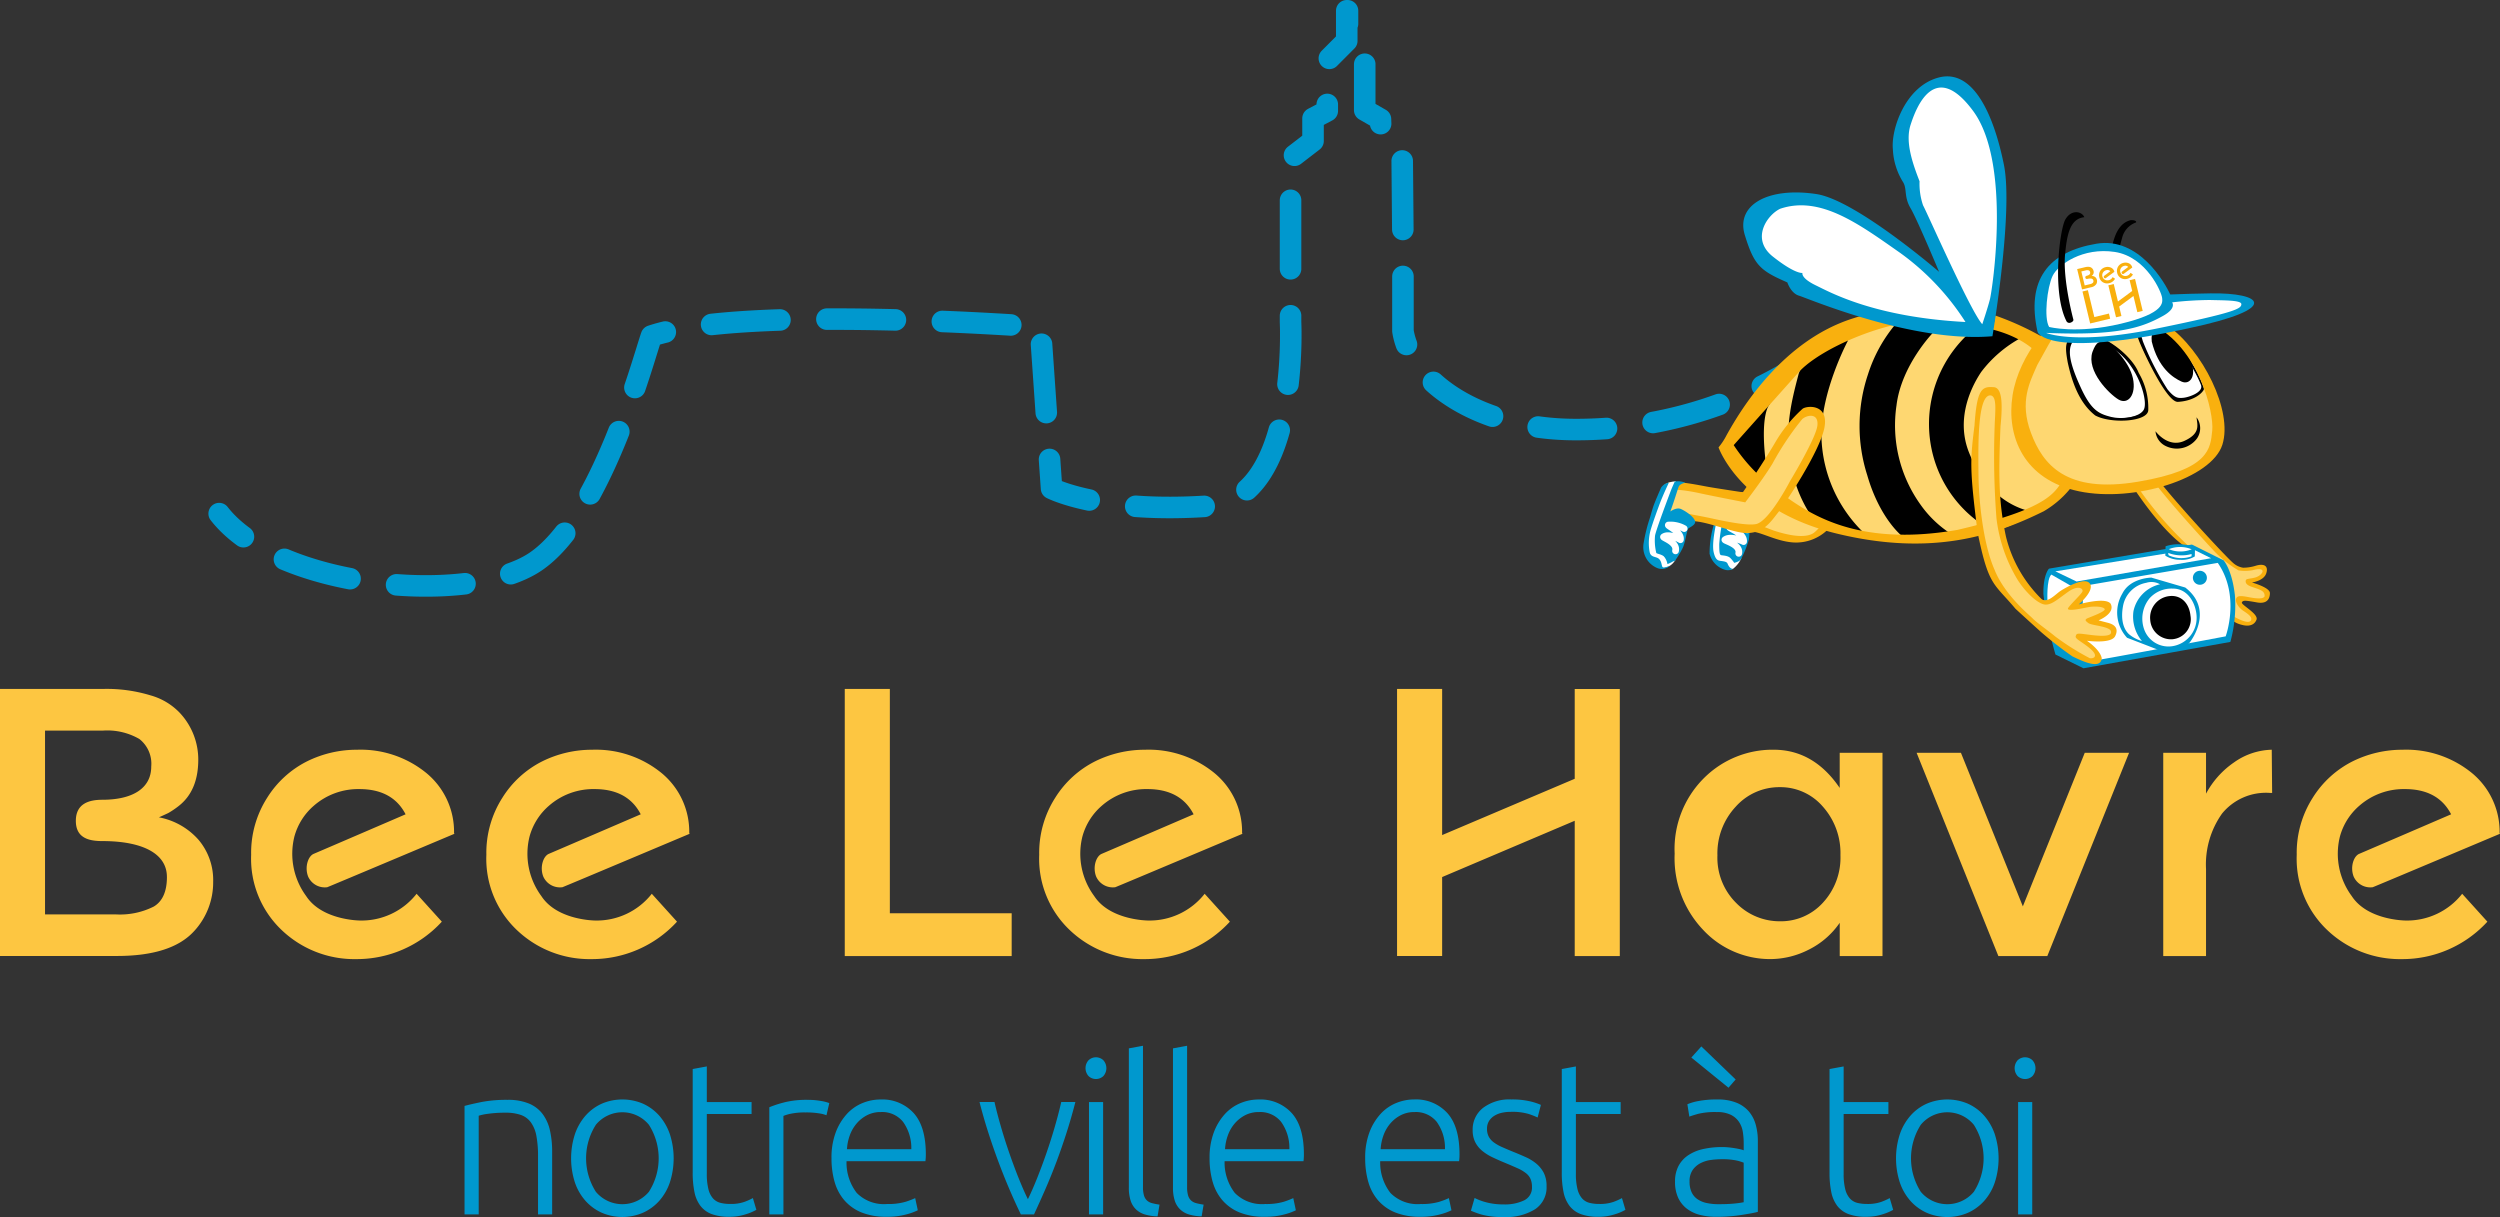 <svg xmlns="http://www.w3.org/2000/svg" width="335.13" height="163.142" viewBox="0 0 335.13 163.142">
  <rect x="0" y="0" width="335.13" height="163.142" fill="#333333" stroke="none"/>
  <g id="bee_lehavre_logo" transform="translate(-801.944 -41.411)">
    <path id="ville" d="M1045.175,88.437A56.081,56.081,0,0,1,1012.3,98.994c-13.057,0-22.151-6.565-23.156-13.224V73.933l-.1-11.3-2.813-2.422-.1-2.825-2.109-1.211V49.514l-2.31-2.623V42.855h-.1v4.036L979,49.514v6.761l-1.909,1.009v3.027l-3.013,2.32v22s1.177,23.78-10.947,24.62c-14.562,1.01-21.091-2.371-21.091-2.371l-1.506-21.643s-39.47-3.027-52.125,1.211c-1.1,3.128-6.73,24.317-15.567,30.271s-34.549,3.632-42.383-6.457" transform="translate(0.867 0)" fill="none" stroke="#0098ce" stroke-linecap="round" stroke-linejoin="round" stroke-width="2.888" stroke-dasharray="9.184 6.296"/>
    <path id="bee_le_havre" data-name="bee le havre" d="M1137.074,150.5l-.052-.1a10.189,10.189,0,0,0-3.739-8.067,13.922,13.922,0,0,0-9.271-3.1,15,15,0,0,0-6.71,1.562,13.4,13.4,0,0,0-5.326,4.866,13.713,13.713,0,0,0-2.151,7.657,13.166,13.166,0,0,0,4.149,10.141,14.116,14.116,0,0,0,9.936,3.841,15.463,15.463,0,0,0,11.473-5.019l-3.38-3.739a9.388,9.388,0,0,1-7.556,3.585c-.349,0-5.19-.114-7.247-3.277a9.553,9.553,0,0,1-1.593-7.951,8.337,8.337,0,0,1,2.614-4.162,9.027,9.027,0,0,1,6.1-2.23q4.456,0,6.2,3.381s-11.572,4.985-12.322,5.3-1.232,1.771-.749,3.03a2.443,2.443,0,0,0,2.565,1.445c.726-.283,17.062-7.167,17.062-7.167Zm-30.853-5.48h.307l-.052-5.788a9.071,9.071,0,0,0-5.045,1.69,11.889,11.889,0,0,0-3.764,4.2v-5.481h-5.736v27.248h5.736V155.21a11.777,11.777,0,0,1,2.152-7.427,7.609,7.609,0,0,1,6.4-2.765Zm-29.83,21.869,10.961-27.248h-5.941l-8.3,20.589-8.3-20.589h-5.941l10.96,27.248Zm-27.831,0h5.736V139.639h-5.736v4.712q-3.484-5.121-8.86-5.121a13.005,13.005,0,0,0-9.322,3.79,13.412,13.412,0,0,0-3.944,10.141,13.952,13.952,0,0,0,3.841,10.243,12.263,12.263,0,0,0,9.015,3.893,11.384,11.384,0,0,0,5.1-1.255,10.924,10.924,0,0,0,4.173-3.611v4.455Zm.1-13.522a8.892,8.892,0,0,1-2.356,6.377,7.6,7.6,0,0,1-5.736,2.484,8.143,8.143,0,0,1-5.89-2.459,8.53,8.53,0,0,1-2.51-6.376,9.155,9.155,0,0,1,2.458-6.531,7.806,7.806,0,0,1,5.89-2.612,7.493,7.493,0,0,1,5.788,2.612,9.353,9.353,0,0,1,2.356,6.5Zm-35.622,13.522h6.043v-35.8h-6.043v12.038l-17.772,7.545V131.086h-6.044v35.8h6.044V156.3l17.772-7.545v18.129Zm-61.6-9.222c.725-.283,17.061-7.167,17.061-7.167l-.051-.1a10.185,10.185,0,0,0-3.738-8.067,13.924,13.924,0,0,0-9.271-3.1,15,15,0,0,0-6.709,1.562,13.407,13.407,0,0,0-5.327,4.866,13.723,13.723,0,0,0-2.15,7.657,13.169,13.169,0,0,0,4.148,10.141,14.116,14.116,0,0,0,9.937,3.841,15.462,15.462,0,0,0,11.473-5.019l-3.381-3.739a9.385,9.385,0,0,1-7.555,3.585c-.349,0-5.19-.114-7.247-3.277a9.549,9.549,0,0,1-1.593-7.951,8.341,8.341,0,0,1,2.613-4.162,9.031,9.031,0,0,1,6.1-2.23q4.456,0,6.2,3.381s-11.571,4.985-12.32,5.3-1.233,1.771-.749,3.03a2.442,2.442,0,0,0,2.565,1.445Zm-36.259,9.222h22.382v-5.736H921.23V131.086h-6.044v35.8Zm-37.85-9.222c.726-.283,17.061-7.167,17.061-7.167l-.052-.1a10.183,10.183,0,0,0-3.739-8.067,13.919,13.919,0,0,0-9.27-3.1,15,15,0,0,0-6.71,1.562,13.4,13.4,0,0,0-5.326,4.866,13.714,13.714,0,0,0-2.151,7.657,13.169,13.169,0,0,0,4.148,10.141,14.116,14.116,0,0,0,9.936,3.841,15.463,15.463,0,0,0,11.473-5.019l-3.381-3.739a9.386,9.386,0,0,1-7.555,3.585c-.35,0-5.19-.114-7.247-3.277a9.553,9.553,0,0,1-1.593-7.951,8.344,8.344,0,0,1,2.613-4.162,9.031,9.031,0,0,1,6.1-2.23q4.456,0,6.2,3.381s-11.572,4.985-12.321,5.3-1.233,1.771-.749,3.03a2.442,2.442,0,0,0,2.565,1.445Zm-31.529,0c.726-.283,17.062-7.167,17.062-7.167l-.052-.1a10.189,10.189,0,0,0-3.739-8.067,13.924,13.924,0,0,0-9.271-3.1,15.006,15.006,0,0,0-6.71,1.562,13.4,13.4,0,0,0-5.326,4.866,13.714,13.714,0,0,0-2.152,7.657,13.169,13.169,0,0,0,4.148,10.141A14.118,14.118,0,0,0,849.7,167.3a15.462,15.462,0,0,0,11.472-5.019l-3.381-3.739a9.384,9.384,0,0,1-7.554,3.585c-.35,0-5.19-.114-7.248-3.277A9.557,9.557,0,0,1,841.4,150.9a8.337,8.337,0,0,1,2.614-4.162,9.026,9.026,0,0,1,6.1-2.23q4.456,0,6.2,3.381s-11.572,4.985-12.321,5.3-1.233,1.771-.749,3.03a2.443,2.443,0,0,0,2.565,1.445Zm-17.843,5.893a9.624,9.624,0,0,0,2.562-6.607,8.35,8.35,0,0,0-1.972-5.66,9.391,9.391,0,0,0-5.3-3q.923-.41,1.281-.589a11.72,11.72,0,0,0,1.331-.9q2.663-2.046,2.664-6.248a9.154,9.154,0,0,0-2.459-6.248,8.618,8.618,0,0,0-3.918-2.357,20.119,20.119,0,0,0-6.274-.871H801.944v35.8h15.673q7.323,0,10.345-3.329Zm-3.636-7.273q0,2.92-1.767,3.969a10.079,10.079,0,0,1-5.1,1.05h-9.474V136.669h7.733a8.572,8.572,0,0,1,4.917,1.127,4.207,4.207,0,0,1,1.588,3.688c0,2.971-2.573,4.455-6.555,4.455-1.769,0-3.552.5-3.552,2.827s1.783,2.71,3.537,2.71c5.324,0,8.67,1.633,8.67,4.809Z" transform="translate(0 2.682)" fill="#fdc641"/>
    <g id="abeille" transform="translate(1022.249 51.65)">
      <path id="Tracé_9434" data-name="Tracé 9434" d="M1095.432,117.684s1.555-.213,1.9-1.191-.212-1.4-1.363-1.066a5.685,5.685,0,0,1-1.726.275,2.613,2.613,0,0,1-1.353-.651c-1.264-1.11-9.465-10-10.875-12.333a8.565,8.565,0,0,0-3.907,0s5.286,9.019,9.624,10.871l5.171,9.258a3.442,3.442,0,0,0,1.184.516c.842.234,1.648.094,1.951-.691s-2.106-2.006-1.96-2.316.427-.286,2.03,0c1.442.259,1.736-.606,1.728-1.26-.01-.755-2.4-1.408-2.4-1.408Z" transform="translate(-1013.855 -49.838)" fill="#f9b00e"/>
      <path id="Tracé_9435" data-name="Tracé 9435" d="M1094.573,117.46c.032-.318.492-.219,1.281-.438,1.043-.291,1.675-1.524-.346-.975a6.07,6.07,0,0,1-1.894.027,14.76,14.76,0,0,1-3.205-2.524c-.128-.112-7.878-8.454-9.027-10.7-1.234-.385-2.844-1.31-2.675-.083a48.452,48.452,0,0,0,8.459,10.279l4.991,8.713s2.585,1.728,3.088,1.057c.38-.507-.677-1.1-1.1-1.4s-1.022-1.028-.847-1.565,1.058-.3,2.031-.127c.9.15,1.607.169,1.776-.169.052-.714-.519-.878-1.692-1.269-.787-.263-.869-.566-.841-.829Z" transform="translate(-1013.837 -49.848)" fill="#fed771"/>
      <path id="Tracé_9436" data-name="Tracé 9436" d="M1074.784,95.528a7.664,7.664,0,0,0,5.348.339,1.683,1.683,0,0,0,1.407-1.858,9.782,9.782,0,0,0-1.226-3.662c-.677-1.269-3.215-4.7-5.753-5.16s-3.468.211-3.468,1.522a13.643,13.643,0,0,0,1.4,5.837,22.18,22.18,0,0,0,2.3,2.982Z" transform="translate(-1014.068 -50.368)" fill="#fff"/>
      <path id="Tracé_9437" data-name="Tracé 9437" d="M1080.2,85.165s1.861,4.23,2.158,4.738,1.919,3.466,2.918,3.85a4.512,4.512,0,0,0,3.637-1.481c.55-1.057-.591-2.284-1.734-3.807s-3.3-4.1-3.891-4.1a22.361,22.361,0,0,0-3.088.8Z" transform="translate(-1013.791 -50.388)" fill="#fff"/>
      <path id="Tracé_9438" data-name="Tracé 9438" d="M1035.4,112.431a6.072,6.072,0,0,0,5.173-2.135c.944-1,5.6-6.9,6.336-9.651s-1.652-2.422-2.249-2.279a12.246,12.246,0,0,0-3.9,3.723c-1.305,1.865-3.171,4.192-3.171,4.192l-.77,1.067s-2.485-.5-3.943-.822-4.993-1.341-5.613-.537-2.426,3.971-2.189,6.15,2.793,2.1,3.048,1.553c.51-1.1,1.186-2.609,1.186-2.609,1.231-.508,3.457,1.11,6.092,1.348Z" transform="translate(-1015.468 -49.965)" fill="#f9b00e"/>
      <path id="Tracé_9439" data-name="Tracé 9439" d="M1025.926,112.405a33.794,33.794,0,0,1,1.338-4.75,1.723,1.723,0,0,1,1.919-.793c.867.092,7.65,1.541,7.65,1.541s5-6.626,5.8-7.544a5.662,5.662,0,0,1,2.457-1.791c.406.022,1.56.6,1.13,1.692s-6.717,9.631-8.028,10.432-3.892.074-5.083-.3-3.4-1.534-4.06-.88a10.123,10.123,0,0,0-1.4,3.186c-.7,1.567-1.726-.79-1.726-.79Z" transform="translate(-1015.441 -49.941)" fill="#fed771"/>
      <path id="Tracé_9440" data-name="Tracé 9440" d="M1026.2,106.185a1.869,1.869,0,0,1,1.415-.437c-.279.488-.925,1.833-1.118,2.34a43.753,43.753,0,0,0-.7,5.308c.053.331.367.453.873.506s1,.75,1,.75a1.412,1.412,0,0,0,.716-.157c.244-.174.279-.3.279-.3a3.8,3.8,0,0,1-1.169,1.554c-.646.332-1.729-.488-2.043-.716a3.529,3.529,0,0,1-.855-2.216,40.472,40.472,0,0,1,.855-4.645c.262-.629.751-1.99.751-1.99Z" transform="translate(-1015.482 -49.738)" fill="#fff"/>
      <path id="Tracé_9441" data-name="Tracé 9441" d="M1027.5,105.731a8.536,8.536,0,0,0-1.03,2.061,21.5,21.5,0,0,0-.856,4.644c0,1.117.053,1.431.245,1.484s.908.035,1.257.4a4.022,4.022,0,0,1,.506.629s.681-.14.89-.472a13.473,13.473,0,0,0,1.083-2.688,8.144,8.144,0,0,0,.07-.943s.751-.192.873-.489.158-.8-.8-1.623-1.467-.577-1.677-.489a5.286,5.286,0,0,0-.681.436,8.492,8.492,0,0,1,.262-2.181,3.671,3.671,0,0,1,.646-.629,3.442,3.442,0,0,0-.785-.14Z" transform="translate(-1015.451 -49.739)" fill="#0098ce"/>
      <path id="Tracé_9442" data-name="Tracé 9442" d="M1026.525,105.968a8.581,8.581,0,0,0-1.031,2.479c-.3,1.345-.855,3.841-.593,5.046s.7,1.152,1.065,1.206.7.1.8.349.349.733.769.7a1.481,1.481,0,0,1-1.118.123,3.01,3.01,0,0,1-2.06-2.148,13.338,13.338,0,0,1,.541-3.805,32.835,32.835,0,0,1,.978-3.369,1.451,1.451,0,0,1,.459-.484,1.126,1.126,0,0,1,.188-.093Z" transform="translate(-1015.49 -49.731)" fill="#0098ce"/>
      <path id="Tracé_9443" data-name="Tracé 9443" d="M1029.337,110.4a4.344,4.344,0,0,0-2.354-.347c-.08.145,2,.817,1.871,1.918,0,0-1.7-.846-2.509-.241.052.167,2.105.636,1.86,1.816" transform="translate(-1015.428 -49.608)" fill="none" stroke="#fff" stroke-linecap="round" stroke-linejoin="round" stroke-width="0.899"/>
      <path id="Tracé_9444" data-name="Tracé 9444" d="M1027.009,99.58s10.21-10.844,12.085-12.525,17.715-7.493,24.622-3.657a30.2,30.2,0,0,1,5.1,3.135c1.669-2.471,3.329-4.394,5.362-5.125s4.171-.926,9.534,1.762c6.675,3.345,8.455,12.516,8.21,14.986s-1.254,5.486-10.9,7.139a17.78,17.78,0,0,1-8.771-.419c.025.71-.931.847-1.436,1.418-2.114,2.538-7.71,6.907-18.823,6.155s-17.638-3.363-21.557-6.231c-4.447-6.11-3.426-6.637-3.426-6.637Zm58.968-6.524c2.484,2.128,4.315-.652,4.315-.652s.892-.682-2.25-4.935-5.882-4.31-5.882-4.31-2.563.323,3.217,9.145Zm-10.89,1.234a5.458,5.458,0,0,0,6.017,1.832s1.984-.379,1.921-1.2a11.307,11.307,0,0,0-4.381-8.207c-3.655-2.656-5.686-1.966-6.071-.166s.847,6.3,2.514,7.743Z" transform="translate(-1015.411 -50.492)" fill="#fed771"/>
      <path id="Tracé_9445" data-name="Tracé 9445" d="M1042.595,85.785s-3.67,6.851-3.555,12.885a18.543,18.543,0,0,0,6.574,13.683s-6.318-1.307-7.122-1.941a17.519,17.519,0,0,1-3.536-8.087c-.877-4.584.007-8.2,1-11.971.635-2.476,5.984-6.471,6.635-4.569Z" transform="translate(-1015.178 -50.36)"/>
      <path id="Tracé_9446" data-name="Tracé 9446" d="M1087.317,112.492m-3.648.614.154,1.026" transform="translate(-1013.686 -49.533)" fill="none" stroke="#6ec4e9" stroke-width="0.245"/>
      <path id="Tracé_9447" data-name="Tracé 9447" d="M1093.443,118.993c-.4-3.427-1.532-4.612-1.532-4.612l-.031.005-4.185-2.087-19.162,3.231.022.043-.039-.022s-.781.812-.725,3.39a48.156,48.156,0,0,0,1.612,8.1l3.76,1.843,19.686-3.533a18.574,18.574,0,0,0,.6-6.36Z" transform="translate(-1014.169 -49.539)" fill="#0098ce"/>
      <path id="Tracé_9448" data-name="Tracé 9448" d="M1069.338,115.872l18.431-2.973,2.448,1.214-18.037,3.123-2.842-1.365Z" transform="translate(-1014.122 -49.521)" fill="#fff"/>
      <path id="Tracé_9449" data-name="Tracé 9449" d="M1087.63,112.7l-.031,1.191a3.255,3.255,0,0,1-1.957.45,3.6,3.6,0,0,1-1.994-.554l.033-1.254a5.108,5.108,0,0,1,1.951-.263,4.861,4.861,0,0,1,2,.43Z" transform="translate(-1013.687 -49.54)" fill="#0098ce"/>
      <path id="Tracé_9450" data-name="Tracé 9450" d="M1087.172,112.927a4.08,4.08,0,0,0-3.075-.018,4.056,4.056,0,0,0,3.075.018Z" transform="translate(-1013.673 -49.53)" fill="#fff"/>
      <path id="Tracé_9451" data-name="Tracé 9451" d="M1087.157,113.53a4.967,4.967,0,0,1-3.134-.145,1.768,1.768,0,0,0,.056.315,3.981,3.981,0,0,0,3.071.143l.008-.313Z" transform="translate(-1013.675 -49.506)" fill="#fff"/>
      <path id="Tracé_9452" data-name="Tracé 9452" d="M1083.7,112.872" transform="translate(-1013.685 -49.522)" fill="none" stroke="#6ec4e9" stroke-width="0.245"/>
      <path id="Tracé_9453" data-name="Tracé 9453" d="M1091.006,114.683l-17.928,3.076a28.593,28.593,0,0,0,.654,10.133c.432.02,18.332-3.36,18.332-3.36s2.007-5.419-1.058-9.849Z" transform="translate(-1014.014 -49.467)" fill="#fff"/>
      <path id="Tracé_9454" data-name="Tracé 9454" d="M1088.262,117.582a.937.937,0,1,1,.844-1.023.937.937,0,0,1-.844,1.023Z" transform="translate(-1013.578 -49.435)" fill="#0098ce"/>
      <path id="Tracé_9455" data-name="Tracé 9455" d="M1071.519,117.746l-2.681-1.541c-.671.589-.524,3.575-.524,3.575l3.206-2.034Z" transform="translate(-1014.153 -49.42)" fill="#fff"/>
      <path id="Tracé_9456" data-name="Tracé 9456" d="M1086.507,117.927l-4.539-1.328s-2.834.022-3.891,2.14a4.986,4.986,0,0,0,.634,5.925l4.581,1.765s2.909.1,3.856-1.19,2.7-4.735-.641-7.312Z" transform="translate(-1013.877 -49.408)" fill="#0098ce"/>
      <path id="Tracé_9457" data-name="Tracé 9457" d="M1085.662,118.249" transform="translate(-1013.626 -49.358)" fill="none" stroke="#6ec4e9" stroke-width="0.245"/>
      <path id="Tracé_9458" data-name="Tracé 9458" d="M1083.106,117.478a2.31,2.31,0,0,0-1.846-.2,3.858,3.858,0,0,0-3.1,3.054c-.376,1.99.111,3.221.8,3.847a4.8,4.8,0,0,0,1.726.906,5.122,5.122,0,0,1-1.14-3.987,4.675,4.675,0,0,1,3.558-3.62Z" transform="translate(-1013.858 -49.39)" fill="#fff"/>
      <path id="Tracé_9459" data-name="Tracé 9459" d="M1084.689,118.026a3.959,3.959,0,0,0-3.06,1.3,4.3,4.3,0,0,0-.663,4.334,3.456,3.456,0,0,0,3.677,2.095,3.837,3.837,0,0,0,3.293-3.785c.013-1.661-1.012-3.989-3.247-3.941Z" transform="translate(-1013.778 -49.365)" fill="#fff"/>
      <path id="Tracé_9460" data-name="Tracé 9460" d="M1084.725,124.784a2.788,2.788,0,0,1-3.043-2.618A2.9,2.9,0,0,1,1084.3,119c1.567-.151,2.623,1.009,2.78,2.643a2.686,2.686,0,0,1-2.355,3.139Z" transform="translate(-1013.747 -49.336)"/>
      <path id="Tracé_9461" data-name="Tracé 9461" d="M1065.237,85.481a16.551,16.551,0,0,0-5.347,4.587c-1.825,2.749-3.21,6.741-1.648,10.717s4.362,7.168,8.627,8.044c0,0-2.5,1.314-3.934,1.988a1.912,1.912,0,0,1-1.861.339,16.2,16.2,0,0,1-7.29-8.817,16.474,16.474,0,0,1,4.038-17.055c2.562-2.337,3.856-2.247,3.856-2.247s3.4.745,3.559,2.444Z" transform="translate(-1014.622 -50.429)"/>
      <path id="Tracé_9462" data-name="Tracé 9462" d="M1053.773,84.716s-4.295,4.379-4.951,9.8a18.257,18.257,0,0,0,3.21,13.3,14.769,14.769,0,0,0,5,4.468s-5.5,1.016-6.43.508c-1.789-.976-4.329-4.1-5.7-8.9a21.69,21.69,0,0,1,.092-13.514,19.764,19.764,0,0,1,3.741-6.791s5.152-1.032,5.039,1.122Z" transform="translate(-1014.896 -50.419)"/>
      <path id="Tracé_9463" data-name="Tracé 9463" d="M1032.343,94.138s-1.167,1.075-.614,6.809.824,4.78,1.1,5.16c-1.332-.127-4.23-3.173-4.78-4a20.836,20.836,0,0,0-1.958-2.226l4.59-5.748,2.105-2.239a22.3,22.3,0,0,0-.443,2.24Z" transform="translate(-1015.436 -50.159)"/>
      <path id="Tracé_9464" data-name="Tracé 9464" d="M1061.194,84.388c4.338,1.1,6.11,3.294,6.034,3.3l1.26-1.941a38.839,38.839,0,0,0-6.954-3.244l-.34,1.881Z" transform="translate(-1014.369 -50.445)" fill="#f9b00e"/>
      <path id="Tracé_9465" data-name="Tracé 9465" d="M1080.473,90.121c-.922-2.376-4.864-5.427-7.413-5.182s-2.552,1.318-2.1,3.793c.574,2.624,1.54,5.425,3.685,7.094,2.093,1.139,7.1.871,7.11-.738a9.257,9.257,0,0,0-1.282-4.968Zm.684,4.917c-.548,1.046-2.974,1.359-4.459.965s-2.54-.773-3.962-3.852-1.783-4.8-1.268-5.934c.71-1.567,3.658-.943,6.331,1.212s3.95,6.48,3.358,7.608Z" transform="translate(-1014.079 -50.371)"/>
      <path id="Tracé_9466" data-name="Tracé 9466" d="M1075.915,86.006c.769.195,3.191,2.534,3.677,4.791s-.672,3.6-1.922,2.865-4.334-3.817-3.506-6.362c.552-1.5.982-1.488,1.75-1.294Z" transform="translate(-1013.979 -50.341)"/>
      <path id="Tracé_9467" data-name="Tracé 9467" d="M1082.915,84.389c.651.053,3.153,1.883,4.119,3.974s.009,3.465-1.163,2.936-3.122-1.842-3.987-5.356c-.146-1.426.38-1.606,1.031-1.554Z" transform="translate(-1013.741 -50.388)"/>
      <path id="Tracé_9468" data-name="Tracé 9468" d="M1082.37,97.613s1.666,2.3,3.875,1.288,1.726-2.148,1.625-3.157a2.432,2.432,0,0,1,.062,2.835,3.367,3.367,0,0,1-4.134,1.042,2.414,2.414,0,0,1-1.428-2.007Z" transform="translate(-1013.726 -50.042)"/>
      <path id="Tracé_9469" data-name="Tracé 9469" d="M1088.931,92.39c.124-.387-3.2-8.7-8.665-9.3-.372-.041-.89.783.146,3.2s3.7,7.842,5.036,7.768c2.293-.129,3.359-1.288,3.483-1.675Zm-.373-.554c.3.936-1.615,1.6-2.358,1.674s-1.174.059-2.146-1.133a37.254,37.254,0,0,1-3.3-6.435c-.236-.781-.648-2.242-.394-2.428s1.245.149,1.919.46c3.433,1.705,5.973,6.926,6.278,7.862Z" transform="translate(-1013.804 -50.427)"/>
      <path id="Tracé_9470" data-name="Tracé 9470" d="M1060.185,97.771" transform="translate(-1014.4 -49.981)" fill="none" stroke="#6ec4e9" stroke-width="0.221"/>
      <path id="Tracé_9471" data-name="Tracé 9471" d="M1084.524,83.865c-4.712-3.3-9.965-3.851-12.623-2.522s-7.264,6.367-8.124,11.915,1.52,11.323,8.9,12.862,17.788-1.713,19.227-6.246-2.671-12.712-7.383-16.009Zm6.021,14.118c-.252,2.382-.3,5.227-9.952,6.853s-12.762-2.308-14.349-6.55-.124-6.848.84-9.084c2.469-4.418,2.791-5.521,5.928-6.909,1.425-.631,3.577-1.242,9.406,1.413,6.358,3.14,8.38,11.894,8.127,14.277Z" transform="translate(-1014.296 -50.5)" fill="#f9b00e"/>
      <path id="Tracé_9472" data-name="Tracé 9472" d="M1076.919,82.859s-2.043-11.754,2.308-12.762c.855-.029.725.3.725.3a2.931,2.931,0,0,0-1.887,2.111,18.168,18.168,0,0,0-.731,5.643,18.574,18.574,0,0,0,.593,4.606.478.478,0,0,1-.395.36.911.911,0,0,1-.614-.263Z" transform="translate(-1013.906 -50.822)"/>
      <path id="Tracé_9473" data-name="Tracé 9473" d="M1090.207,79.82c-1.819.029-3.62.074-5.377.148-.716-1.541-4.195-7.752-9.871-6.809-6.54,1.087-9.467,4.893-7.916,11.85,0,0,1.141,3.632,20.2-.5,12.714-2.686,9.839-4.8,2.967-4.69Z" transform="translate(-1014.204 -50.732)" fill="#0098ce"/>
      <path id="Tracé_9474" data-name="Tracé 9474" d="M1068.541,84.287s3.7.978,9.632-.435,5.558-2.871,5.52-3.424c-.052-.76-2.083-5.542-6.352-6.195s-7.6,1.685-8.331,3.207-1.2,5.652-.469,6.847Z" transform="translate(-1014.157 -50.699)" fill="#fff"/>
      <path id="Tracé_9475" data-name="Tracé 9475" d="M1068.143,84.892s3.815,1.656,14.632-.543c11.014-2.239,11.487-2.724,11.537-3.288s-2.253-.522-4.194-.577a45.854,45.854,0,0,0-5.085.315s.642.786-1.259,1.835c-2.746,1.515-5.871,2.674-15.631,2.258Z" transform="translate(-1014.158 -50.506)" fill="#fff"/>
      <path id="Tracé_9476" data-name="Tracé 9476" d="M1071.754,83.485s-1.455-5.356-1.117-8.82c.243-2.488.615-4.744,2.58-4.934-.347-.823-1.764-1.062-2.544.3s-1.8,9.755.123,13.589a.437.437,0,0,0,.57.247c.415-.147.388-.381.388-.381Z" transform="translate(-1014.111 -50.853)"/>
      <path id="Tracé_9477" data-name="Tracé 9477" d="M1071.271,105.2c-1.269,1.988-4.009,3.775-13.7,6.048-14.022,2.421-20.332-2.474-24.222-5.315a22.931,22.931,0,0,1-5.794-6.043s6.649-7.472,8.734-9.792,7.776-5.272,13.573-6.507l-3.161-1.566q-1.561.366-3.227.9c-9.326,2.988-14.865,11.979-16.922,15.721a8.575,8.575,0,0,1-1.029,1.547s2.887,8.387,15.784,11.539,21.352.214,27.814-2.978a13.129,13.129,0,0,0,3.933-3.532s-1.142-.782-1.776-.021Z" transform="translate(-1015.454 -50.459)" fill="#f9b00e"/>
      <path id="Tracé_9478" data-name="Tracé 9478" d="M1061.839,92.8a11.956,11.956,0,0,1,.13,3.958,67.681,67.681,0,0,0-.052,12.546,21.442,21.442,0,0,0,2.21,6.594c1.085,2.1,2.568,4.415,3.9,4.539s2.957-1.356,3.99-1.77,2.268-.659,1.891.006a23.432,23.432,0,0,0-1.764,2.629c.03.312,3.4-.643,4.183-.4s.566.639.04,1.067-2.016,1.328-2.016,1.328,2.5.389,2.793.866.557,1.207-.56,1.377a16.245,16.245,0,0,1-3.619-.281s.827.74,1.462,1.434,1.234,1.612.683,1.791-3.987-1.409-4.535-1.861-2.678-2.546-3.163-3a26.951,26.951,0,0,1-3.977-3.722,13.336,13.336,0,0,1-3.124-6.276,45.155,45.155,0,0,1-1.2-10.472c.007-3.845.031-8.839.558-9.9a1.4,1.4,0,0,1,2.163-.447Z" transform="translate(-1014.432 -50.142)" fill="#fed771"/>
      <path id="Tracé_9479" data-name="Tracé 9479" d="M1058.829,97.042c.317-4.864.952-5.341,2.51-5.219,1.191-.015,1.3,2.09.98,5.272-.3,7.15-.186,10.374.719,14.7a17.648,17.648,0,0,0,4.786,8.435c.815.614,1.888-.686,2.6-1.133s3.221-1.886,3.88-.941-1.5,2.791-1.5,2.791,3.556-1.036,4.276-.1c.694,1.32-1.611,2.235-1.611,2.235s.323.095,1.228.323,1.52.737.991,1.8-3.784.616-3.784.616,1.75,1.155,1.987,2.329c-.127,1.538-2.413.5-3.934-.238a50.127,50.127,0,0,1-4.145-3.215c-.38-.338-1.692-1.518-3.489-3.172-2.9-3.468-3.6-2.963-5.076-10.258-1.081-8.524-.989-9.631-.424-14.223Zm2.75,19.4c1.417,3.385,4.674,5.966,5.1,6.43s2.5,1.945,2.918,2.327a33.852,33.852,0,0,0,4.7,2.96c.512.077,1.4-.278-.3-1.565-1.057-.8-1.689-1.065-1.593-1.39s.15-.393,1.043-.29,3.849.622,3.69-.293c-.009-.734-2.54-.824-3.013-1.157s-.482-.46-.245-.609,2.619-.945,2.4-1.3-1.469-.375-2.151-.247-3.162.7-2.717.086,1.66-1.735,1.874-2.134-.506-.974-1.864-.024-2.2,1.774-3.088,1.734-2.479-1.419-3.679-3.257a20.626,20.626,0,0,1-2.877-8.333,108.933,108.933,0,0,1-.243-12.235c.054-2.009.37-4.124-.561-4.219-1.766-.063-1.637,6.922-1.606,10.511s.622,9.505,2.22,13.007Z" transform="translate(-1014.454 -50.162)" fill="#f9b00e"/>
      <path id="Tracé_9480" data-name="Tracé 9480" d="M1029.256,111.282c2.519.171,3.517-1.492,4.479-2.689s5.635-8.23,6.244-11.421-2.315-2.967-2.915-2.541a18.919,18.919,0,0,0-3.717,4.587c-1.3,2.211-3.169,4.987-3.169,4.987l-1.134,1.631s-2.757-.412-4.377-.683-5.564-1.207-6.184-.249-2,4.325-1.587,6.8,2.674,3.338,3.256,2.095,1.457-3.95,1.457-3.95c1.313-.659,5.666,1.3,7.647,1.436Z" transform="translate(-1015.718 -50.083)" fill="#f9b00e"/>
      <path id="Tracé_9481" data-name="Tracé 9481" d="M1030.77,110.069c1.781-.353,4.573-5.767,4.573-5.767s3.518-5.8,3.671-7.477-1.36-1.416-2.031-.841a38.422,38.422,0,0,0-3.99,5.968c-1.182,1.969-3.658,5.2-3.658,5.2s-4.62-.9-5.835-1.169c-1.633-.367-4.168-.788-4.38-.274-.284.688-1.674,3.989-1.316,5.3s.758,2.232,1.375,1.956,2.2-4.334,2.2-4.334,2.071.37,3.3.635c1.014.218,4.714,1.072,6.087.8Z" transform="translate(-1015.69 -50.048)" fill="#fed771"/>
      <path id="Tracé_9482" data-name="Tracé 9482" d="M1062.141,86.221s2.826-16.618,1.539-22.979c-1.426-7.043-4.242-12.882-8.737-11.7s-6.406,6.941-6.151,9.6a9.086,9.086,0,0,0,1.4,4.474c.516.915.077,1.922.974,3.444s3.823,8.529,3.823,8.529-11.147-9.618-16.438-10.422c-6.472-.984-10.847,1.447-9.6,5.506s2.065,4.758,5.7,6.338c0,0,.462,1.456,1.564,1.778s15.189,6.362,25.926,5.435Z" transform="translate(-1015.356 -51.39)" fill="#0098ce"/>
      <path id="Tracé_9483" data-name="Tracé 9483" d="M1061.146,81.253c.312-1.21,2.93-18.263-2.245-25.267s-7.653-.442-8.394,1.88.315,5.222,1.21,7.547a8.926,8.926,0,0,0,.471,3.224c.516.915,6.383,14.257,7.937,15.93,0,0,.709-2.105,1.021-3.314Z" transform="translate(-1014.702 -51.346)" fill="#fff"/>
      <path id="Tracé_9484" data-name="Tracé 9484" d="M1058.454,83.808a33.839,33.839,0,0,0-8.714-9.236c-5.517-3.863-10.715-7.757-16.114-5.951-1.745.811-4.007,4.03-.99,6.418s3.963,2.192,3.963,2.192-.258.668,1.767,1.652,7.915,4.275,20.089,4.925Z" transform="translate(-1015.282 -50.88)" fill="#fff"/>
      <path id="Tracé_9485" data-name="Tracé 9485" d="M1020.1,104.07a3.55,3.55,0,0,0-1.062.208c-.544.2-2.495,5.083-2.708,7.22s.469,2.692.641,2.9,1.025,1.581,1.794,1.24a2.214,2.214,0,0,0,1.158-.88c.372-.464-.39.144-.732.016a12.921,12.921,0,0,1-1.7-2.01l2.61-8.7Z" transform="translate(-1015.734 -49.789)" fill="#fff"/>
      <path id="Tracé_9486" data-name="Tracé 9486" d="M1019.17,104.229a1.614,1.614,0,0,0-1.048.678s-.83,1.871-1.072,2.6c-.054.159-.2.656-.412,1.4a21.5,21.5,0,0,0-.849,3.387,3.032,3.032,0,0,0,1.748,3.37,1.6,1.6,0,0,0,1.783-.289c-.29.137-.845.3-.971.217-.184-.123-.11-.709-.483-1.094s-1.029-.183-1.256-.835a6.418,6.418,0,0,1,.105-3.063c.276-.953.858-2.555,1.166-3.387.482-1.3,1.212-2.82,1.289-2.982" transform="translate(-1015.75 -49.784)" fill="#0098ce"/>
      <path id="Tracé_9487" data-name="Tracé 9487" d="M1019.9,114.763a.543.543,0,0,0-.332.108,6.139,6.139,0,0,1-.642.3,2.144,2.144,0,0,0-.469-1.024c-.342-.3-.9-.342-1.026-.471a6.893,6.893,0,0,1-.171-2.307c.086-.683,2.07-5.917,2.179-6.195s.438-1,.47-1.069a2.379,2.379,0,0,1,1.41.171s-.725.086-.9.555-.6,1.923-1.111,3.289c0,0,.812-.6,1.41-.341s1.837,1.069,1.923,1.709c.042.427-.684.725-.9.9s-.423,1.942-.769,2.606a11.214,11.214,0,0,1-1.078,1.771Z" transform="translate(-1015.705 -49.79)" fill="#0098ce"/>
      <path id="Tracé_9488" data-name="Tracé 9488" d="M1021.132,110.235a3.781,3.781,0,0,0-2.124-.471c-.078.137,1.783.906,1.619,1.966,0,0-1.508-.916-2.268-.375.039.165,1.886.736,1.614,1.867" transform="translate(-1015.671 -49.616)" fill="none" stroke="#fff" stroke-linecap="round" stroke-linejoin="round" stroke-width="0.899"/>
      <path id="Tracé_9489" data-name="Tracé 9489" d="M1078.4,77.133c.05-.035,1.167-.857,1.167-.857l-.005-.007a.8.8,0,0,0-.433-.546,1.088,1.088,0,0,0-.762-.066,1.187,1.187,0,0,0-.483.241,1.054,1.054,0,0,0-.316.468,1.079,1.079,0,0,0-.024.622,1.031,1.031,0,0,0,.5.7,1.1,1.1,0,0,0,.827.11,1.208,1.208,0,0,0,.781-.591l-.324-.223a.76.76,0,0,1-1.122.294.753.753,0,0,1-.267-.576.657.657,0,0,1,.124-.365.7.7,0,0,1,.423-.281.5.5,0,0,1,.534.144l-.841.629a.2.2,0,0,0,0,.245.191.191,0,0,0,.222.063Zm-2.4.576c.051-.035,1.169-.857,1.169-.857l-.006-.007a.8.8,0,0,0-.432-.545,1.09,1.09,0,0,0-.762-.067,1.172,1.172,0,0,0-.482.242,1.042,1.042,0,0,0-.316.468,1.065,1.065,0,0,0-.024.621,1.026,1.026,0,0,0,.5.7,1.108,1.108,0,0,0,.826.111,1.215,1.215,0,0,0,.782-.592l-.326-.223a.734.734,0,0,1-.51.411.688.688,0,0,1-.878-.693.663.663,0,0,1,.123-.365.709.709,0,0,1,.423-.281.5.5,0,0,1,.534.144l-.841.63a.2.2,0,0,0,0,.244.189.189,0,0,0,.22.063Zm-1.25.775a.756.756,0,0,0,.074-.55.659.659,0,0,0-.254-.395.737.737,0,0,0-.458-.131l.086-.068a.9.9,0,0,0,.084-.093.577.577,0,0,0,.09-.524.719.719,0,0,0-.3-.431.679.679,0,0,0-.341-.108,1.593,1.593,0,0,0-.494.048l-1.061.255.654,2.726,1.193-.286a1.058,1.058,0,0,0,.727-.443Zm-.41-.487a.33.33,0,0,1-.062.335.8.8,0,0,1-.369.173l-.721.173-.45-1.875.589-.141a.666.666,0,0,1,.4,0,.328.328,0,0,1,.188.251c.054.226-.115.386-.417.459-.135.033-.262.1-.219.28s.187.174.319.142c.406-.1.69-.034.748.207Z" transform="translate(-1014.035 -50.654)" fill="#f9b00e"/>
      <path id="Tracé_9490" data-name="Tracé 9490" d="M1080.116,82.2l.724-.174-1.029-4.287-.724.174.346,1.442-1.911,1.414-.563-2.345-.724.174,1.03,4.287.724-.174-.3-1.268,1.911-1.414.521,2.171Z" transform="translate(-1013.912 -50.59)" fill="#f9b00e"/>
      <path id="Tracé_9491" data-name="Tracé 9491" d="M1073.9,83.667l2.68-.643-.165-.687-1.957.47-.865-3.6-.724.174,1.03,4.287Z" transform="translate(-1014.014 -50.545)" fill="#f9b00e"/>
    </g>
    <path id="notre_ville_est_à_toi" data-name="notre ville est à toi" d="M862.384,200.11h1.894V186.885a7.206,7.206,0,0,1,1.267-.262,15.945,15.945,0,0,1,2.315-.146,6.088,6.088,0,0,1,2.083.306,2.829,2.829,0,0,1,1.34,1.006,4.5,4.5,0,0,1,.729,1.806,14.288,14.288,0,0,1,.218,2.709v7.806h1.894v-8.418a12.783,12.783,0,0,0-.292-2.825,5.786,5.786,0,0,0-.976-2.2,4.421,4.421,0,0,0-1.835-1.413,7.288,7.288,0,0,0-2.87-.5,17.862,17.862,0,0,0-3.5.292q-1.427.292-2.272.524V200.11Zm27.52-10.749a7.372,7.372,0,0,0-1.428-2.49,6.426,6.426,0,0,0-2.17-1.6,7.027,7.027,0,0,0-5.534,0,6.42,6.42,0,0,0-2.171,1.6,7.372,7.372,0,0,0-1.427,2.49,10.521,10.521,0,0,0,0,6.467A7.21,7.21,0,0,0,878.6,198.3a6.515,6.515,0,0,0,2.171,1.587,7.015,7.015,0,0,0,5.534,0,6.521,6.521,0,0,0,2.17-1.587,7.21,7.21,0,0,0,1.428-2.477,10.524,10.524,0,0,0,0-6.467Zm-2.812,7.72a4.634,4.634,0,0,1-7.108,0,8.357,8.357,0,0,1,0-8.986,4.607,4.607,0,0,1,7.108,0,8.351,8.351,0,0,1,0,8.986Zm7.766-16.808-1.894.349v13.866a12.857,12.857,0,0,0,.234,2.621,4.514,4.514,0,0,0,.8,1.85,3.383,3.383,0,0,0,1.515,1.108,6.584,6.584,0,0,0,2.345.364,7.038,7.038,0,0,0,2.213-.335,6.913,6.913,0,0,0,1.428-.6l-.466-1.573a8.3,8.3,0,0,1-1.136.509,5.5,5.5,0,0,1-1.923.277,5.246,5.246,0,0,1-1.282-.145,1.983,1.983,0,0,1-.99-.583,2.892,2.892,0,0,1-.626-1.238,8.151,8.151,0,0,1-.219-2.082v-8.011h6v-1.6h-6v-4.777Zm10.387,4.821a13.963,13.963,0,0,0-2.01.655V200.11h1.894v-13.2a5.38,5.38,0,0,1,.976-.292,8.907,8.907,0,0,1,1.967-.175,10.794,10.794,0,0,1,1.878.131,4.179,4.179,0,0,1,.947.248l.378-1.631a5.385,5.385,0,0,0-1.15-.292,10.224,10.224,0,0,0-1.763-.146,12.476,12.476,0,0,0-3.117.336Zm6.738,10.632a6.46,6.46,0,0,0,1.311,2.491,6.051,6.051,0,0,0,2.3,1.631,8.77,8.77,0,0,0,3.379.582,9.671,9.671,0,0,0,2.637-.32,7.854,7.854,0,0,0,1.529-.553l-.349-1.631a10.322,10.322,0,0,1-1.312.5,8.257,8.257,0,0,1-2.446.291,5.109,5.109,0,0,1-4.078-1.485,6.66,6.66,0,0,1-1.369-4.253H924.16c.018-.136.033-.281.043-.437s.014-.311.014-.467q0-3.757-1.646-5.563a5.678,5.678,0,0,0-4.413-1.806,6.37,6.37,0,0,0-2.433.481,5.852,5.852,0,0,0-2.1,1.47,7.626,7.626,0,0,0-1.486,2.462,9.575,9.575,0,0,0-.568,3.452,11.569,11.569,0,0,0,.408,3.16Zm1.661-4.354a6.491,6.491,0,0,1,.393-1.894,5.077,5.077,0,0,1,.932-1.587,4.629,4.629,0,0,1,1.4-1.093,3.966,3.966,0,0,1,1.821-.408,3.587,3.587,0,0,1,2.971,1.312,5.982,5.982,0,0,1,1.108,3.67Zm22.993,3.83q-.643-1.617-1.242-3.349t-1.111-3.5q-.512-1.762-.862-3.307h-2.01q.529,2.07,1.173,4.078t1.364,3.933q.717,1.921,1.48,3.7t1.525,3.35h1.765q.733-1.573,1.51-3.35t1.5-3.7q.719-1.923,1.363-3.933t1.172-4.078h-1.895q-.351,1.544-.861,3.307t-1.11,3.5q-.6,1.733-1.243,3.349t-1.256,2.87q-.615-1.252-1.257-2.87Zm11.345-10.151h-1.894v15.06h1.894V185.05Zm.029-5.607a1.442,1.442,0,0,0-1.98,0,1.59,1.59,0,0,0,0,2.127,1.445,1.445,0,0,0,1.98,0,1.59,1.59,0,0,0,0-2.127Zm7.524,19.357a8.611,8.611,0,0,1-1-.2,1.587,1.587,0,0,1-.684-.364,1.515,1.515,0,0,1-.394-.671,3.884,3.884,0,0,1-.131-1.121V177.505l-1.894.349V196.5a5.536,5.536,0,0,0,.247,1.791,2.835,2.835,0,0,0,.729,1.165,2.973,2.973,0,0,0,1.2.67,6.382,6.382,0,0,0,1.674.248l.262-1.573Zm5.92,0a8.642,8.642,0,0,1-1.006-.2,1.6,1.6,0,0,1-.684-.364,1.526,1.526,0,0,1-.394-.671,3.924,3.924,0,0,1-.131-1.121V177.505l-1.893.349V196.5a5.532,5.532,0,0,0,.247,1.791,2.832,2.832,0,0,0,.729,1.165,2.968,2.968,0,0,0,1.194.67,6.382,6.382,0,0,0,1.674.248l.263-1.573Zm1.209-3.074a6.448,6.448,0,0,0,1.311,2.491,6.056,6.056,0,0,0,2.3,1.631,8.778,8.778,0,0,0,3.38.582,9.66,9.66,0,0,0,2.636-.32,7.847,7.847,0,0,0,1.529-.553l-.349-1.631a10.3,10.3,0,0,1-1.311.5,8.261,8.261,0,0,1-2.447.291,5.109,5.109,0,0,1-4.077-1.485,6.655,6.655,0,0,1-1.369-4.253h10.574c.02-.136.034-.281.043-.437s.014-.311.014-.467q0-3.757-1.646-5.563a5.677,5.677,0,0,0-4.413-1.806,6.364,6.364,0,0,0-2.432.481,5.844,5.844,0,0,0-2.1,1.47,7.608,7.608,0,0,0-1.486,2.462,9.575,9.575,0,0,0-.568,3.452,11.526,11.526,0,0,0,.408,3.16Zm1.66-4.354a6.524,6.524,0,0,1,.394-1.894,5.074,5.074,0,0,1,.931-1.587,4.655,4.655,0,0,1,1.4-1.093,3.968,3.968,0,0,1,1.822-.408,3.586,3.586,0,0,1,2.971,1.312,5.987,5.987,0,0,1,1.107,3.67Zm19.2,4.354a6.46,6.46,0,0,0,1.311,2.491,6.051,6.051,0,0,0,2.3,1.631,8.773,8.773,0,0,0,3.379.582,9.669,9.669,0,0,0,2.637-.32,7.853,7.853,0,0,0,1.529-.553l-.349-1.631a10.351,10.351,0,0,1-1.311.5,8.264,8.264,0,0,1-2.447.291,5.109,5.109,0,0,1-4.078-1.485,6.655,6.655,0,0,1-1.37-4.253H995.7c.02-.136.034-.281.044-.437s.014-.311.014-.467q0-3.757-1.646-5.563A5.678,5.678,0,0,0,989.7,184.7a6.369,6.369,0,0,0-2.433.481,5.839,5.839,0,0,0-2.1,1.47,7.59,7.59,0,0,0-1.486,2.462,9.554,9.554,0,0,0-.568,3.452,11.569,11.569,0,0,0,.407,3.16Zm1.66-4.354a6.528,6.528,0,0,1,.394-1.894,5.1,5.1,0,0,1,.932-1.587,4.642,4.642,0,0,1,1.4-1.093,3.966,3.966,0,0,1,1.821-.408A3.589,3.589,0,0,1,992.7,187.7a5.987,5.987,0,0,1,1.107,3.67Zm14.944,7.283a8.434,8.434,0,0,1-1.18-.277,7.739,7.739,0,0,1-.786-.292,3.1,3.1,0,0,1-.379-.189l-.495,1.718a11.39,11.39,0,0,0,1.4.51,10.477,10.477,0,0,0,3.029.336,7.3,7.3,0,0,0,4.18-1.049,3.506,3.506,0,0,0,1.529-3.088,3.8,3.8,0,0,0-.378-1.792,4.066,4.066,0,0,0-.99-1.223,6.16,6.16,0,0,0-1.414-.872q-.8-.363-1.674-.711-.845-.348-1.5-.638a5.794,5.794,0,0,1-1.107-.625,2.34,2.34,0,0,1-.685-.774,2.21,2.21,0,0,1-.233-1.051,1.924,1.924,0,0,1,.263-1.036,2.172,2.172,0,0,1,.7-.7,3.2,3.2,0,0,1,1-.409,5.361,5.361,0,0,1,1.21-.131,7.765,7.765,0,0,1,2.432.291,11.425,11.425,0,0,1,1.18.466l.437-1.689a8.117,8.117,0,0,0-1.413-.467,10.364,10.364,0,0,0-2.549-.262,5.82,5.82,0,0,0-3.8,1.137,3.659,3.659,0,0,0-1.384,2.971,3.491,3.491,0,0,0,.349,1.631,3.7,3.7,0,0,0,.932,1.151,6.577,6.577,0,0,0,1.339.845q.759.365,1.6.713,1.049.437,1.763.758a5.294,5.294,0,0,1,1.15.67,2.054,2.054,0,0,1,.626.786,2.621,2.621,0,0,1,.19,1.049,1.881,1.881,0,0,1-1.063,1.821,5.949,5.949,0,0,1-2.694.539,9.609,9.609,0,0,1-1.588-.116Zm11.233-18.381-1.894.349v13.866a12.854,12.854,0,0,0,.233,2.621,4.526,4.526,0,0,0,.8,1.85,3.381,3.381,0,0,0,1.514,1.108,6.591,6.591,0,0,0,2.345.364,7.05,7.05,0,0,0,2.214-.335,6.894,6.894,0,0,0,1.427-.6l-.466-1.573a8.279,8.279,0,0,1-1.135.509,5.507,5.507,0,0,1-1.924.277,5.246,5.246,0,0,1-1.282-.145,1.987,1.987,0,0,1-.99-.583,2.892,2.892,0,0,1-.625-1.238,8.1,8.1,0,0,1-.219-2.082v-8.011h6v-1.6h-6v-4.777Zm17.521,18.308a3.456,3.456,0,0,1-1.223-.51,2.3,2.3,0,0,1-.787-.932,3.314,3.314,0,0,1-.276-1.428,2.639,2.639,0,0,1,.408-1.544,2.907,2.907,0,0,1,1.048-.918,4.246,4.246,0,0,1,1.4-.437,11.07,11.07,0,0,1,1.456-.1,9.08,9.08,0,0,1,1.923.16,5.757,5.757,0,0,1,1.019.306v5.3a13.053,13.053,0,0,1-1.413.19q-.83.073-1.937.072a7.4,7.4,0,0,1-1.617-.16Zm-1.049-13.676a7.005,7.005,0,0,0-1.529.437l.262,1.66q.379-.145,1.2-.378a9.685,9.685,0,0,1,2.476-.234,4.142,4.142,0,0,1,1.878.365,2.83,2.83,0,0,1,1.107.961,3.335,3.335,0,0,1,.51,1.34,9.9,9.9,0,0,1,.116,1.53v.931a2.262,2.262,0,0,0-.422-.131c-.2-.048-.447-.1-.727-.145s-.574-.088-.874-.116-.588-.044-.86-.044a11.51,11.51,0,0,0-2.534.263,5.881,5.881,0,0,0-2.01.829,3.968,3.968,0,0,0-1.311,1.443,4.395,4.395,0,0,0-.466,2.1,5.013,5.013,0,0,0,.422,2.17,3.909,3.909,0,0,0,1.165,1.457,4.873,4.873,0,0,0,1.748.83,8.721,8.721,0,0,0,2.2.262q.932,0,1.821-.072t1.617-.19q.728-.116,1.282-.218c.369-.068.65-.132.845-.19v-9.5a8.049,8.049,0,0,0-.292-2.214,4.612,4.612,0,0,0-.931-1.763,4.332,4.332,0,0,0-1.675-1.164,6.674,6.674,0,0,0-2.519-.422,13.078,13.078,0,0,0-2.491.2Zm-1-5.826,4.982,4.048.96-1.107-4.6-4.428-1.34,1.486Zm20.419,1.194-1.893.349v13.866a12.855,12.855,0,0,0,.233,2.621,4.539,4.539,0,0,0,.8,1.85,3.386,3.386,0,0,0,1.516,1.108,6.583,6.583,0,0,0,2.345.364,7.046,7.046,0,0,0,2.213-.335,6.9,6.9,0,0,0,1.427-.6l-.466-1.573a8.248,8.248,0,0,1-1.136.509,5.494,5.494,0,0,1-1.922.277,5.235,5.235,0,0,1-1.282-.145,1.975,1.975,0,0,1-.99-.583,2.894,2.894,0,0,1-.627-1.238,8.152,8.152,0,0,1-.218-2.082v-8.011h6v-1.6h-6v-4.777Zm20.261,9.088a7.388,7.388,0,0,0-1.427-2.49,6.432,6.432,0,0,0-2.171-1.6,7.028,7.028,0,0,0-5.534,0,6.406,6.406,0,0,0-2.17,1.6,7.372,7.372,0,0,0-1.428,2.49,10.5,10.5,0,0,0,0,6.467,7.21,7.21,0,0,0,1.428,2.477,6.5,6.5,0,0,0,2.17,1.587,7.016,7.016,0,0,0,5.534,0,6.528,6.528,0,0,0,2.171-1.587,7.226,7.226,0,0,0,1.427-2.477,10.521,10.521,0,0,0,0-6.467Zm-2.811,7.72a4.634,4.634,0,0,1-7.108,0,8.351,8.351,0,0,1,0-8.986,4.607,4.607,0,0,1,7.108,0,8.357,8.357,0,0,1,0,8.986Zm7.83-12.031h-1.894v15.06h1.894V185.05Zm.029-5.607a1.444,1.444,0,0,0-1.982,0,1.593,1.593,0,0,0,0,2.127,1.447,1.447,0,0,0,1.982,0,1.593,1.593,0,0,0,0-2.127Z" transform="translate(1.837 4.093)" fill="#0098ce"/>
  </g>
</svg>
